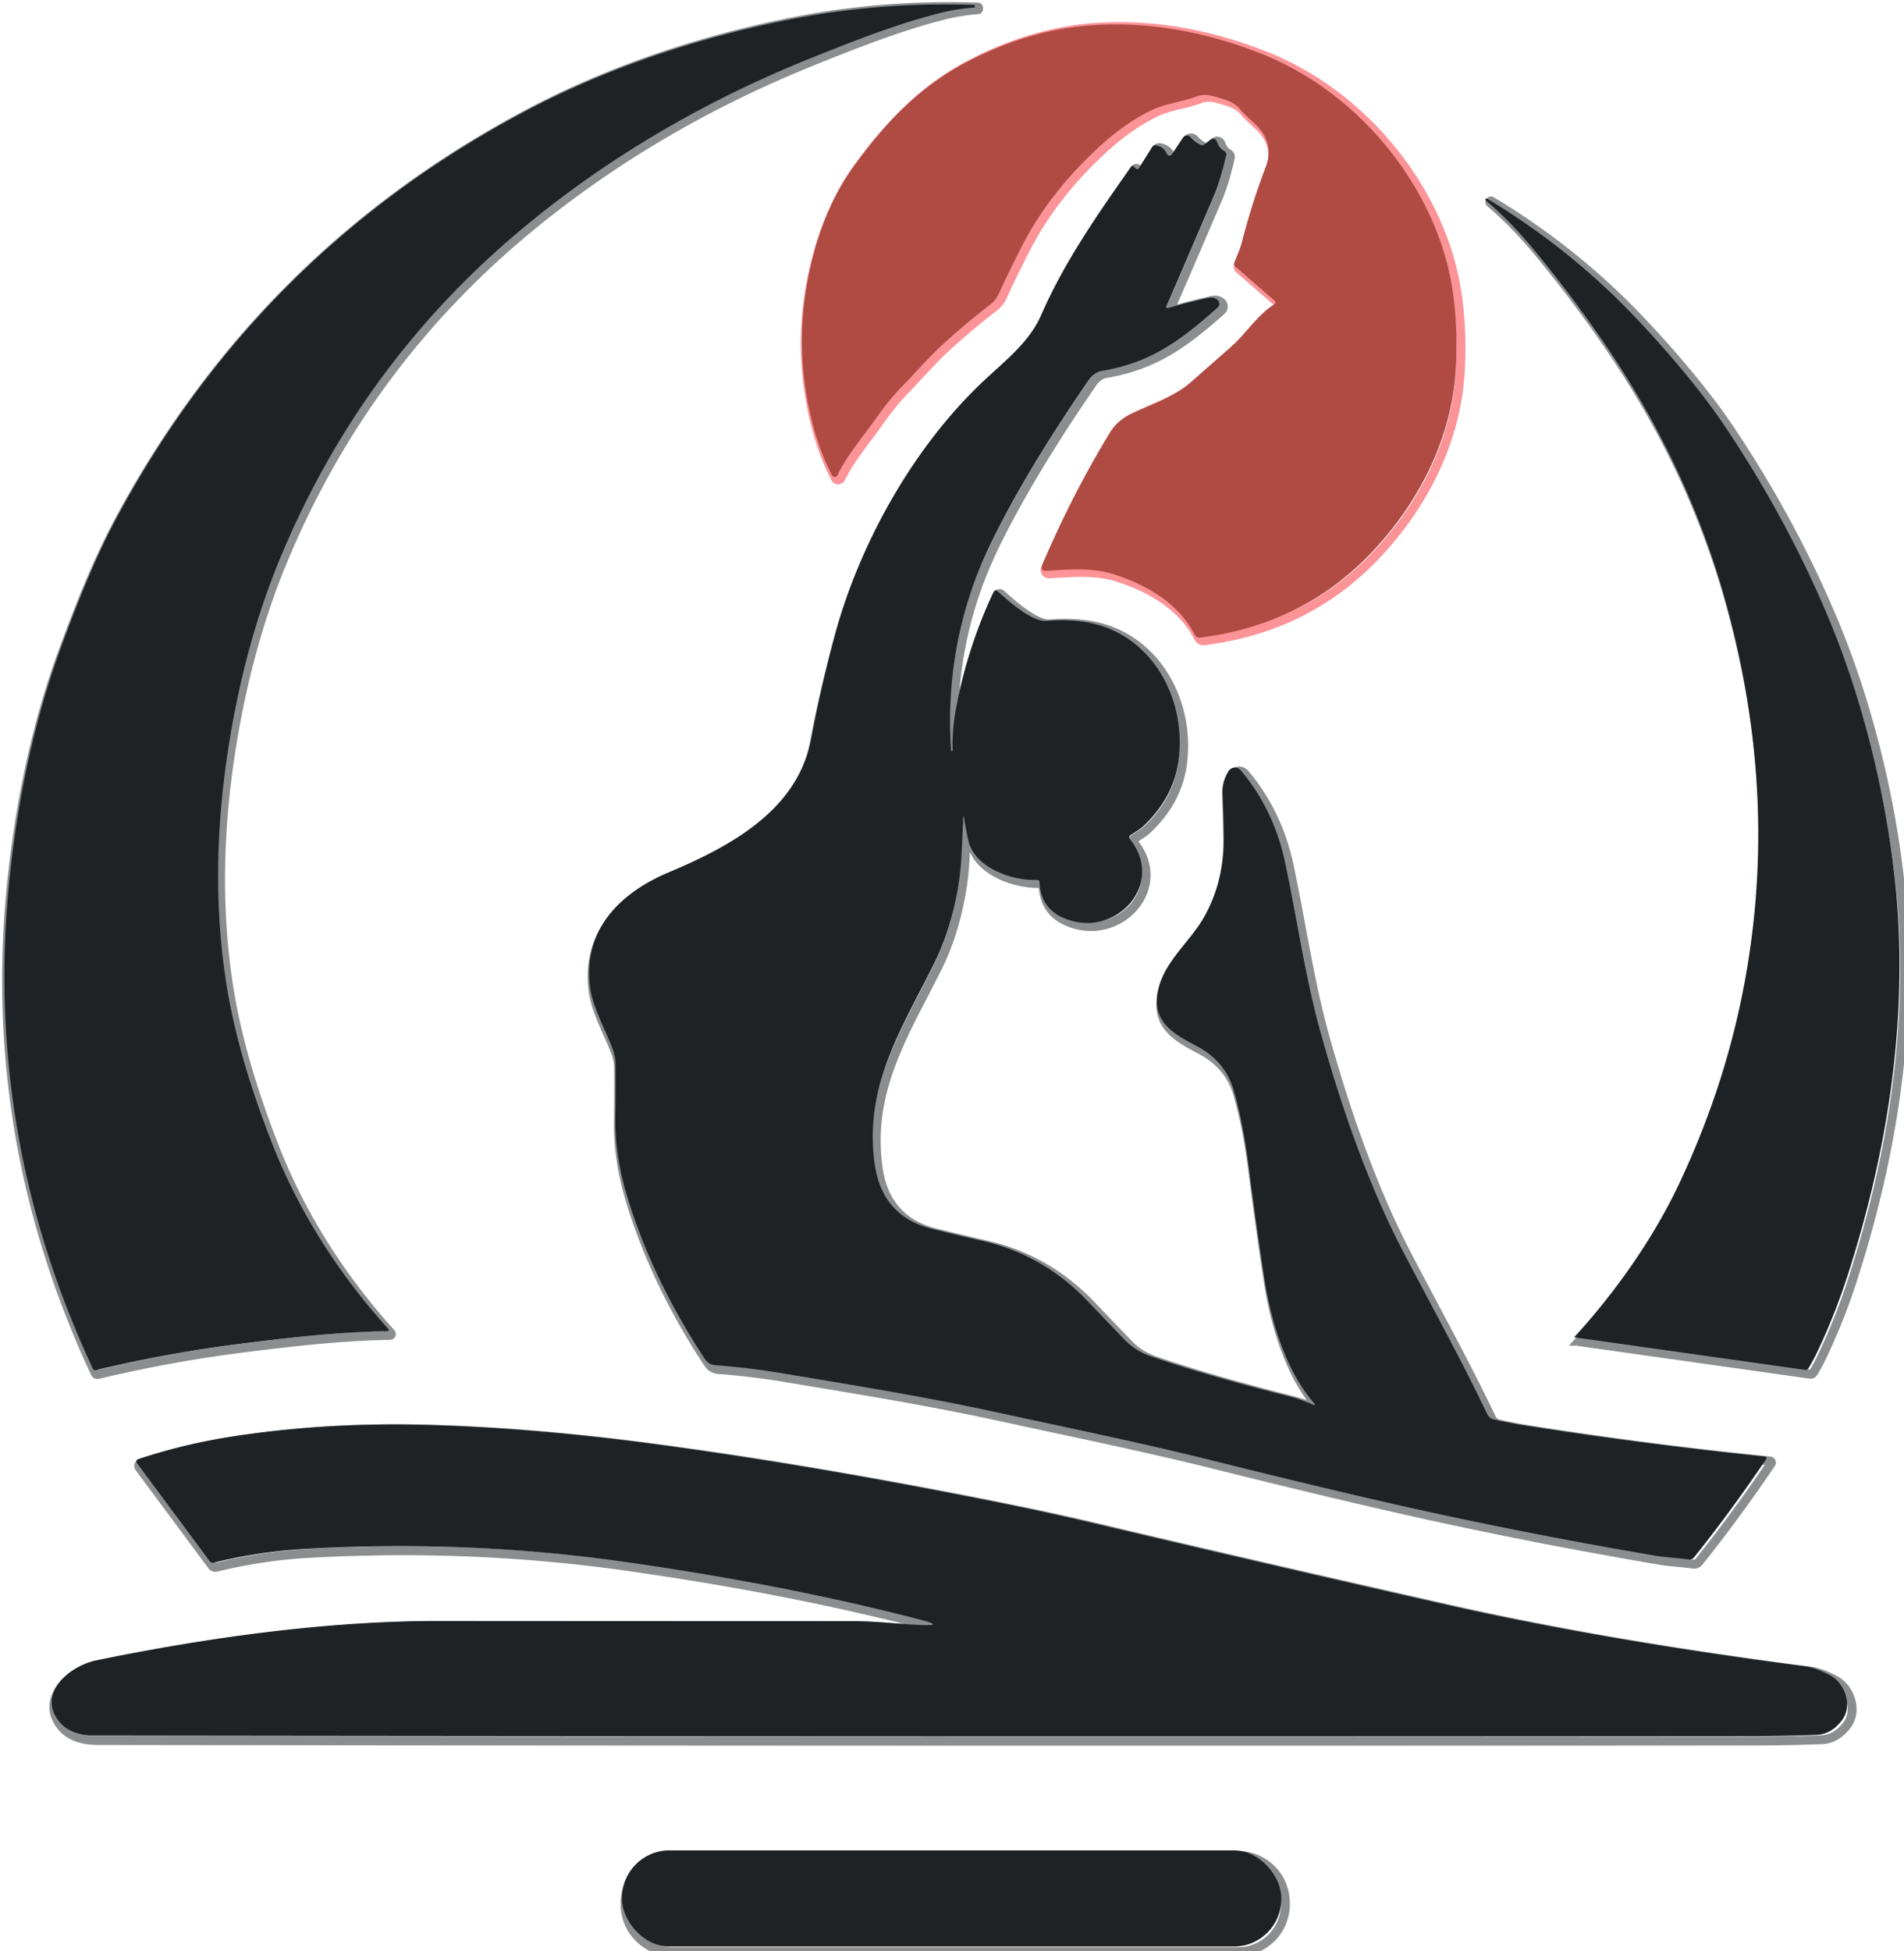 <?xml version="1.0" encoding="UTF-8" standalone="no"?>
<!-- Created with Inkscape (http://www.inkscape.org/) -->
<svg xmlns:inkscape="http://www.inkscape.org/namespaces/inkscape" xmlns:sodipodi="http://sodipodi.sourceforge.net/DTD/sodipodi-0.dtd" xmlns="http://www.w3.org/2000/svg" xmlns:svg="http://www.w3.org/2000/svg" width="112.689mm" height="115.44mm" viewBox="0 0 112.689 115.44" version="1.1" id="svg1" inkscape:version="1.3.2 (091e20e, 2023-11-25)" sodipodi:docname="drawing.svg">
  <defs id="defs1"></defs>
  <g inkscape:label="Layer 1" inkscape:groupmode="layer" id="layer1" transform="translate(-43.921,-62.442)">
    <g stroke-width="2" fill="none" stroke-linecap="butt" id="g6" transform="matrix(0.265,0,0,0.265,-34.937,-17.982)">
      <path stroke="#8b8d8e" d="m 360.47,429.39 q 18.39,-44.71 55.56,-75.24 27.97,-22.98 63.73,-37.31 c 9.34,-3.75 18.99,-7.54 28.75,-10 q 3.57,-0.9 7.49,-1.19 0.13,-0.01 0.13,-0.14 l -0.01,-0.3 q -0.01,-0.13 -0.14,-0.13 -20.99,-0.75 -41.25,3.25 c -20.51,4.05 -40.93,10.82 -59.41,20.64 q -59.69,31.72 -91.48,91.38 c -4.63,8.69 -8.77,19.16 -12.3,28.84 q -8.06,22.09 -11.11,48.99 -6.62,58.36 18.39,111.84 0.22,0.46 0.71,0.34 16.5,-3.93 33.28,-6.01 c 10.54,-1.31 20.97,-2.5 31.89,-2.71 a 0.28,0.28 0 0 0 0.21,-0.47 q -17.17,-19.09 -25.9,-41.26 -7.83,-19.89 -10.36,-36.13 -3.95,-25.34 0.7,-53.95 3.59,-22.1 11.12,-40.44" id="path1"></path>
      <path stroke="#fb9397" d="m 575.56,328.51 c 1.75,2.13 4.07,3.39 5.36,5.9 q 1.67,3.24 0.3,6.82 -3.1,8.1 -5.34,16.82 c -0.41,1.58 -1.12,3.09 -1.71,4.61 a 0.83,0.82 -58.7 0 0 0.22,0.92 l 8.81,7.66 a 0.48,0.48 0 0 1 -0.06,0.77 c -3.95,2.47 -6.29,6.52 -9.87,9.66 q -4.45,3.91 -8.88,7.8 c -3.73,3.27 -8.79,4.91 -13.26,7.03 q -3.13,1.49 -4.7,4.05 -8.45,13.8 -15.33,29.92 a 0.83,0.83 0 0 0 0.81,1.15 c 5.2,-0.3 10.3,-0.81 15.28,0.76 7.51,2.38 14.58,6.63 18.08,13.47 q 0.41,0.8 1.31,0.69 22.53,-2.83 37.73,-18.46 c 11.08,-11.4 18.68,-26.28 19.43,-42.24 q 0.64,-13.77 -2.33,-24.23 c -5.63,-19.77 -21.38,-37.93 -41.64,-45.81 q -19.05,-7.41 -37.3,-6.2 -14.19,0.94 -28.16,8.24 c -10.56,5.51 -18.16,13.55 -25.04,22.97 q -6.39,8.73 -9.49,21 -4.81,19 0.26,37.72 1.57,5.79 4.11,10.71 a 0.69,0.69 0 0 0 1.24,-0.01 c 2.27,-4.63 5.79,-8.63 8.76,-12.87 q 2.73,-3.9 5.72,-6.97 c 3.01,-3.09 5.82,-6.39 9.04,-9.35 q 5.19,-4.76 10.71,-9.01 a 6.16,6.08 -6.8 0 0 1.84,-2.31 q 2.58,-5.62 5.35,-10.98 6.35,-12.23 17.85,-22.59 5.26,-4.73 10.79,-7.46 c 3.35,-1.65 6.76,-1.84 10.18,-3.14 2.18,-0.83 4.11,0 6.19,0.62 q 2.4,0.71 3.74,2.34" id="path2"></path>
      <path stroke="#8b8d8e" d="m 513.73,487.12 q 0.37,2.25 0.86,4.58 c 1.32,6.35 9.88,9.27 15.46,9.04 q 0.5,-0.02 0.52,0.48 0.27,6.71 7.15,8.65 c 10.77,3.05 20.84,-8.61 13.06,-18.27 a 0.58,0.58 0 0 1 0.12,-0.84 c 0.95,-0.67 2.06,-1.26 2.89,-2.04 q 6.79,-6.38 7.88,-14.73 c 1.82,-13.88 -6,-28.12 -20.13,-30.79 q -4.27,-0.81 -9.49,-0.39 c -3.18,0.25 -8.57,-4.55 -10.87,-6.65 a 0.55,0.55 0 0 0 -0.87,0.17 q -5.67,11.97 -8.37,25.81 -0.94,4.83 -0.8,9.59 0.01,0.2 -0.19,0.2 h -0.01 q -0.13,0.01 -0.14,-0.13 -1.7,-24.65 9.05,-46.66 7.74,-15.84 21.78,-36.23 c 0.66,-0.95 1.75,-1.82 2.91,-2.01 11.13,-1.89 17.77,-6.94 25.85,-14.08 A 1.19,1.19 0 0 0 570.34,371 q -0.86,-0.69 -1.98,-0.44 -4.64,1.02 -8.9,2.25 -0.74,0.21 -0.43,-0.49 5.01,-11.55 10.58,-24.59 1.51,-3.56 2.73,-8.99 0.14,-0.63 -0.41,-0.97 -1.25,-0.74 -1.68,-2.16 a 0.87,0.87 0 0 0 -1.37,-0.43 l -1.36,1.05 q -0.45,0.35 -0.96,0.11 -1.24,-0.6 -2.22,-1.7 a 1.05,1.05 0 0 0 -1.66,0.11 l -2.5,3.74 a 0.64,0.64 0 0 1 -1.11,-0.1 q -0.74,-1.68 -2.49,-1.92 -0.51,-0.07 -0.79,0.37 l -2.94,4.66 q -0.34,0.54 -0.79,0.09 l -0.3,-0.31 q -0.43,-0.43 -0.77,0.06 c -7.33,10.48 -14.78,21.04 -20.03,33.09 -2.74,6.28 -8.6,10.65 -13.33,15.16 -15.45,14.72 -27.28,35.98 -32.77,56.29 q -3.21,11.87 -5.36,23.31 c -3.01,16.06 -18.29,24.16 -31.97,29.92 -10.67,4.49 -19.03,12.65 -17.53,25.33 0.57,4.74 3.38,9.56 5.09,14.1 a 10.17,9.96 -56.1 0 1 0.65,3.51 q 0.05,5.63 -0.04,11.77 c -0.09,5.9 0.87,11.78 2.59,17.52 q 5.38,17.95 16.81,35.58 c 0.84,1.3 1.31,2.24 3.09,2.37 q 7.3,0.53 14.78,1.78 c 15.84,2.64 32.03,5.25 47.93,8.71 16.24,3.54 32.18,6.77 48.42,10.82 q 24.37,6.09 42.02,10.06 27.36,6.17 57.11,11.23 c 2.26,0.38 4.87,0.47 7.28,0.83 a 1.39,1.38 -66.4 0 0 1.29,-0.51 q 8.17,-10.2 16.12,-21.95 a 0.36,0.36 0 0 0 -0.26,-0.56 q -27.3,-2.78 -54.1,-7.01 -3.32,-0.53 -6.53,-1.28 -1.08,-0.26 -1.55,-1.26 c -5.83,-12.21 -12.38,-24.03 -18.72,-36.16 Q 601.5,563.95 593.32,534.38 c -3.29,-11.9 -5.12,-24.82 -7.78,-37.4 q -2.53,-11.97 -9.95,-20.75 a 1.7,1.69 40.5 0 0 -2.74,0.21 q -1.45,2.36 -1.33,4.84 0.23,4.99 0.28,9.93 0.1,9.62 -4.26,17.57 c -3.18,5.82 -9.39,10.33 -10.55,17.22 -1.12,6.71 3.86,9.32 8.8,11.93 q 6.39,3.38 8.26,9.94 2.09,7.36 3.26,16.51 1.72,13.46 3.55,25.39 c 1.45,9.47 4.8,20.65 11.05,27.9 q 0.68,0.79 -0.27,0.37 c -1.91,-0.82 -3.98,-1.5 -5.98,-2 q -18.05,-4.56 -30.2,-8.76 -3.43,-1.19 -5.89,-3.75 -3.69,-3.83 -8.1,-8.46 -9.94,-10.45 -23.47,-13.56 -5.73,-1.31 -11.5,-2.75 -11.17,-2.78 -12.81,-14.55 c -2.43,-17.53 6.12,-30.23 13.44,-45.03 3.29,-6.65 5.54,-15.53 5.96,-23.48 q 0.22,-4.19 0.41,-8.57 0.05,-1.14 0.23,-0.01" id="path3"></path>
      <path stroke="#8b8d8e" d="m 704.47,606.47 q 3.95,-8.26 6.81,-17.08 c 9.44,-29.14 13.88,-59.56 10.61,-89.09 -2.13,-19.24 -7.29,-40.41 -15.18,-59 Q 697.68,420 684.34,399.95 c -5.59,-8.41 -12.84,-16.87 -19.53,-24.01 q -15.13,-16.17 -34.11,-27.54 -0.19,-0.11 -0.31,0.06 l -0.01,0.01 q -0.12,0.17 0.04,0.31 5.44,4.62 10.68,10.95 9.28,11.22 16.97,22.69 17.53,26.15 25.69,54.99 12.96,45.78 3.81,89.97 -4.39,21.21 -14.04,41.58 c -5.62,11.86 -14.11,23.99 -23.29,33.99 a 0.06,0.05 25.3 0 0 0.04,0.09 l 51.54,7.27 q 0.5,0.07 0.76,-0.36 1.04,-1.7 1.89,-3.48" id="path4"></path>
      <path stroke="#8b8d8e" d="m 504.24,667.36 c -5.13,-0.19 -10.31,-0.86 -15.49,-0.86 q -48.52,-0.01 -92.57,-0.04 c -25.22,-0.02 -52.02,3.75 -76.62,8.81 -5.78,1.19 -13.12,7.15 -8.49,13.41 1.99,2.68 5.33,3.43 8.44,3.43 q 185.01,0.26 370.2,0.11 7.31,-0.01 14.73,-0.3 3.23,-0.13 5.6,-3.2 c 2.5,-3.24 0.76,-8.25 -2.52,-10.05 q -3.18,-1.75 -5.83,-2.09 -44.94,-5.82 -80.2,-13.77 -39.37,-8.87 -79.02,-18.25 -9.33,-2.21 -19.49,-4.26 -42.63,-8.6 -78.96,-13.45 -26.51,-3.54 -50.02,-4.23 -22.78,-0.67 -43.86,2.56 -10.94,1.68 -21.22,5.1 a 0.55,0.54 62.7 0 0 -0.26,0.84 l 16.24,21.9 q 0.4,0.55 1.06,0.38 10.1,-2.48 20.52,-3.07 36.47,-2.06 71.67,2.96 36.48,5.21 66.25,13.01 4.74,1.25 -0.16,1.06" id="path5"></path>
      <path stroke="#8b8d8e" d="m 584.65,728.35 a 10.58,10.58 0 0 0 -10.58,-10.58 h -126.3 a 10.58,10.58 0 0 0 -10.58,10.58 v 0.34 a 10.58,10.58 0 0 0 10.58,10.58 h 126.3 a 10.58,10.58 0 0 0 10.58,-10.58 v -0.34" id="path6"></path>
    </g>
    <path fill="#1e2225" d="m 60.437,95.628 q -1.992,4.852 -2.942,10.7 -1.23,7.57 -0.185,14.274 0.669,4.297 2.741,9.559 2.31,5.866 6.853,10.917 a 0.074,0.074 0 0 1 -0.056,0.124 c -2.889,0.056 -5.649,0.37 -8.438,0.717 q -4.44,0.55 -8.805,1.59 -0.13,0.032 -0.188,-0.09 -6.617,-14.15 -4.866,-29.591 0.807,-7.117 2.94,-12.962 c 0.934,-2.561 2.029,-5.331 3.254,-7.631 q 8.411,-15.785 24.204,-24.178 c 4.889,-2.598 10.292,-4.389 15.719,-5.461 q 5.36,-1.058 10.914,-0.86 0.034,0 0.037,0.034 l 0.003,0.079 q 0,0.034 -0.034,0.037 -1.037,0.077 -1.982,0.315 c -2.582,0.651 -5.136,1.654 -7.607,2.646 q -9.461,3.791 -16.862,9.872 -9.835,8.078 -14.7,19.907 z" id="path8" style="stroke-width:0.265"></path>
    <path fill="#ff2f36" d="m 116.357,68.318 c -0.55,-0.164 -1.061,-0.384 -1.638,-0.164 -0.905,0.344 -1.807,0.394 -2.693,0.831 q -1.463,0.722 -2.855,1.974 -3.043,2.741 -4.723,5.977 -0.733,1.418 -1.416,2.905 a 1.609,1.63 83.2 0 1 -0.487,0.611 q -1.46,1.124 -2.834,2.384 c -0.852,0.783 -1.595,1.656 -2.392,2.474 q -0.791,0.812 -1.513,1.844 c -0.786,1.122 -1.717,2.18 -2.318,3.405 a 0.183,0.183 0 0 1 -0.328,0.003 q -0.672,-1.302 -1.087,-2.834 -1.341,-4.953 -0.069,-9.98 0.82,-3.246 2.511,-5.556 c 1.82,-2.492 3.831,-4.62 6.625,-6.077 q 3.696,-1.931 7.451,-2.18 4.829,-0.32 9.869,1.64 c 5.36,2.085 9.528,6.89 11.017,12.121 q 0.786,2.768 0.616,6.411 c -0.198,4.223 -2.209,8.16 -5.141,11.176 q -4.022,4.135 -9.983,4.884 -0.238,0.029 -0.347,-0.183 c -0.926,-1.81 -2.797,-2.934 -4.784,-3.564 -1.318,-0.415 -2.667,-0.28 -4.043,-0.201 A 0.22,0.22 0 0 1 105.583,95.914 q 1.82,-4.265 4.056,-7.916 0.415,-0.677 1.244,-1.072 c 1.183,-0.561 2.521,-0.995 3.508,-1.86 q 1.172,-1.029 2.349,-2.064 c 0.947,-0.831 1.566,-1.902 2.611,-2.556 a 0.127,0.127 0 0 0 0.016,-0.204 l -2.331,-2.027 a 0.217,0.22 31.3 0 1 -0.058,-0.243 c 0.156,-0.402 0.344,-0.802 0.452,-1.22 q 0.593,-2.307 1.413,-4.45 0.362,-0.947 -0.079,-1.804 c -0.341,-0.664 -0.955,-0.997 -1.418,-1.561 q -0.355,-0.431 -0.99,-0.619 z" id="path9" style="fill:#af4b43;fill-opacity:1;stroke-width:0.265"></path>
    <path fill="#1e2225" d="m 100.927,110.905 q -0.05,1.159 -0.108,2.267 c -0.111,2.103 -0.706,4.453 -1.577,6.212 -1.937,3.916 -4.199,7.276 -3.556,11.914 q 0.434,3.114 3.389,3.85 1.527,0.381 3.043,0.728 3.58,0.823 6.21,3.588 1.167,1.225 2.143,2.238 0.651,0.677 1.558,0.992 3.215,1.111 7.99,2.318 c 0.529,0.132 1.077,0.312 1.582,0.529 q 0.251,0.111 0.071,-0.098 c -1.654,-1.918 -2.54,-4.876 -2.924,-7.382 q -0.484,-3.156 -0.939,-6.718 -0.31,-2.421 -0.863,-4.368 -0.495,-1.736 -2.185,-2.63 c -1.307,-0.691 -2.625,-1.381 -2.328,-3.156 0.307,-1.823 1.95,-3.016 2.791,-4.556 q 1.154,-2.103 1.127,-4.649 -0.013,-1.307 -0.074,-2.627 -0.032,-0.656 0.352,-1.281 a 0.45,0.447 40.5 0 1 0.725,-0.056 q 1.963,2.323 2.633,5.49 c 0.704,3.328 1.188,6.747 2.058,9.895 q 2.164,7.824 4.937,13.126 c 1.677,3.209 3.41,6.337 4.953,9.567 q 0.124,0.265 0.41,0.333 0.849,0.198 1.728,0.339 7.091,1.119 14.314,1.855 a 0.095,0.095 0 0 1 0.069,0.148 q -2.103,3.109 -4.265,5.808 a 0.365,0.368 23.6 0 1 -0.341,0.135 c -0.638,-0.095 -1.328,-0.119 -1.926,-0.22 q -7.871,-1.339 -15.11,-2.971 -4.67,-1.05 -11.118,-2.662 c -4.297,-1.072 -8.514,-1.926 -12.811,-2.863 -4.207,-0.915 -8.49,-1.606 -12.681,-2.305 q -1.979,-0.331 -3.911,-0.471 c -0.471,-0.034 -0.595,-0.283 -0.818,-0.627 q -3.024,-4.665 -4.448,-9.414 C 80.572,131.667 80.318,130.111 80.342,128.55 q 0.024,-1.625 0.011,-3.114 a 2.635,2.691 33.9 0 0 -0.172,-0.929 c -0.452,-1.201 -1.196,-2.477 -1.347,-3.731 -0.397,-3.355 1.815,-5.514 4.638,-6.702 3.619,-1.524 7.662,-3.667 8.459,-7.916 q 0.569,-3.027 1.418,-6.167 c 1.453,-5.374 4.583,-10.999 8.67,-14.893 1.251,-1.193 2.802,-2.349 3.527,-4.011 1.389,-3.188 3.36,-5.982 5.3,-8.755 q 0.09,-0.13 0.204,-0.016 l 0.079,0.082 q 0.119,0.119 0.209,-0.024 l 0.778,-1.233 q 0.074,-0.116 0.209,-0.098 0.463,0.064 0.659,0.508 a 0.169,0.169 0 0 0 0.294,0.026 l 0.661,-0.99 a 0.278,0.278 0 0 1 0.439,-0.029 q 0.259,0.291 0.587,0.45 0.135,0.064 0.254,-0.029 l 0.36,-0.278 a 0.23,0.23 0 0 1 0.362,0.114 q 0.114,0.376 0.445,0.572 0.146,0.09 0.108,0.257 -0.323,1.437 -0.722,2.379 -1.474,3.45 -2.799,6.506 -0.082,0.185 0.114,0.13 1.127,-0.325 2.355,-0.595 0.296,-0.066 0.524,0.116 a 0.315,0.315 0 0 1 0.013,0.482 c -2.138,1.889 -3.895,3.225 -6.839,3.725 -0.307,0.05 -0.595,0.28 -0.77,0.532 q -3.715,5.395 -5.763,9.586 -2.844,5.823 -2.394,12.345 0.003,0.037 0.037,0.034 h 0.003 q 0.053,0 0.05,-0.053 -0.037,-1.259 0.212,-2.537 0.714,-3.662 2.215,-6.829 a 0.146,0.146 0 0 1 0.23,-0.045 c 0.609,0.556 2.035,1.826 2.876,1.759 q 1.381,-0.111 2.511,0.103 c 3.739,0.706 5.808,4.474 5.326,8.147 q -0.288,2.209 -2.085,3.897 c -0.22,0.206 -0.513,0.362 -0.765,0.54 a 0.153,0.153 0 0 0 -0.032,0.222 c 2.058,2.556 -0.606,5.641 -3.455,4.834 q -1.82,-0.513 -1.892,-2.289 -0.005,-0.132 -0.138,-0.127 c -1.476,0.061 -3.741,-0.712 -4.09,-2.392 q -0.13,-0.616 -0.228,-1.212 -0.048,-0.299 -0.061,0.003 z" id="path10" style="stroke-width:0.265"></path>
    <path fill="#1e2225" d="m 151.454,142.48 q -0.225,0.471 -0.5,0.921 -0.069,0.114 -0.201,0.095 l -13.637,-1.924 a 0.016,0.013 25.3 0 1 -0.011,-0.024 c 2.429,-2.646 4.675,-5.855 6.162,-8.993 q 2.553,-5.39 3.715,-11.001 2.421,-11.692 -1.008,-23.805 -2.159,-7.631 -6.797,-14.549 -2.035,-3.035 -4.49,-6.003 -1.386,-1.675 -2.826,-2.897 -0.042,-0.037 -0.011,-0.082 l 0.003,-0.003 q 0.032,-0.045 0.082,-0.016 5.022,3.008 9.025,7.287 c 1.77,1.889 3.688,4.128 5.167,6.353 q 3.53,5.305 5.919,10.941 c 2.088,4.919 3.453,10.52 4.016,15.61 0.865,7.813 -0.31,15.862 -2.807,23.572 q -0.757,2.334 -1.802,4.519 z" id="path11" style="stroke-width:0.265"></path>
    <path fill="#1e2225" d="m 98.476,158.591 q 1.296,0.05 0.042,-0.28 -7.877,-2.064 -17.529,-3.442 -9.313,-1.328 -18.963,-0.783 -2.757,0.156 -5.429,0.812 -0.175,0.045 -0.28,-0.101 l -4.297,-5.794 a 0.146,0.143 62.7 0 1 0.069,-0.222 q 2.72,-0.905 5.614,-1.349 5.577,-0.855 11.605,-0.677 6.22,0.183 13.234,1.119 9.612,1.283 20.891,3.559 2.688,0.542 5.157,1.127 10.491,2.482 20.907,4.829 9.329,2.103 21.22,3.643 0.701,0.09 1.543,0.553 c 0.868,0.476 1.328,1.802 0.667,2.659 q -0.627,0.812 -1.482,0.847 -1.963,0.077 -3.897,0.079 -48.998,0.04 -97.949,-0.029 c -0.823,0 -1.707,-0.198 -2.233,-0.908 -1.225,-1.656 0.717,-3.233 2.246,-3.548 6.509,-1.339 13.6,-2.336 20.272,-2.331 q 11.655,0.008 24.492,0.011 c 1.371,0 2.741,0.177 4.098,0.228 z" id="path12" style="stroke-width:0.265"></path>
    <rect fill="#1e2225" x="80.736" y="171.928" width="39.015" height="5.689" rx="2.799" id="rect12" style="stroke-width:0.265"></rect>
  </g>
</svg>
